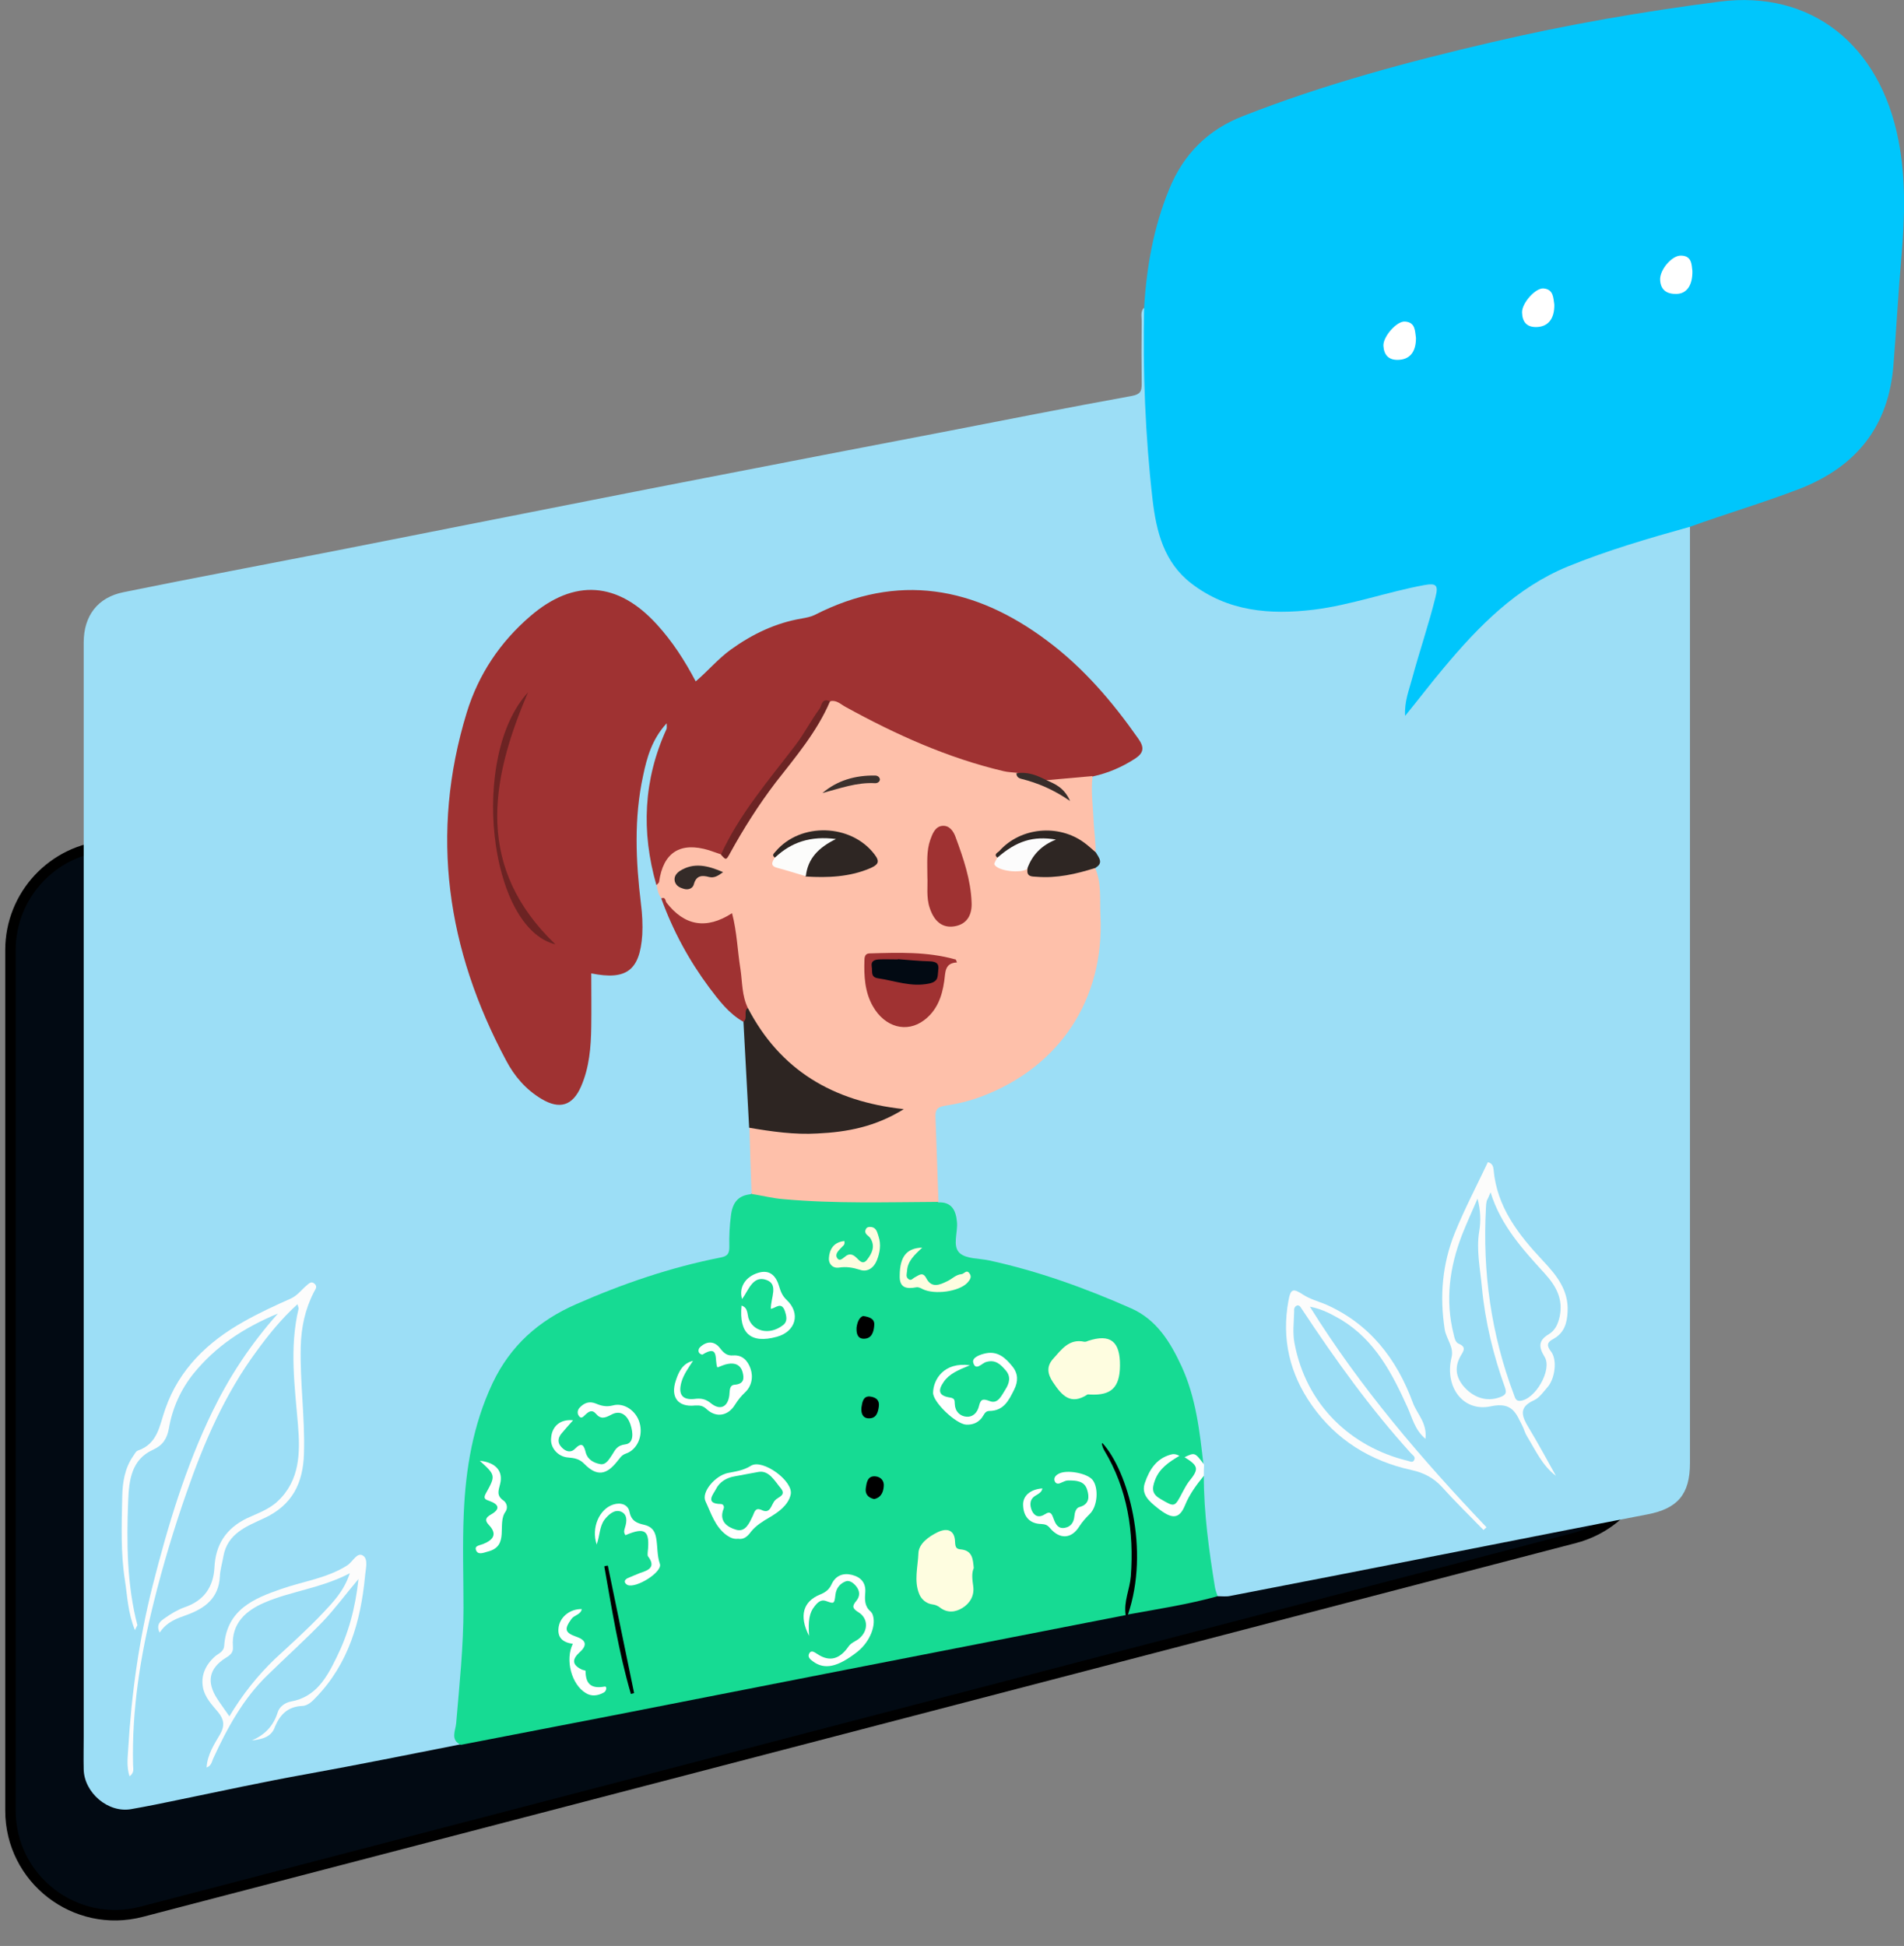 <svg width="182" height="186" viewBox="0 0 182 186" fill="none" xmlns="http://www.w3.org/2000/svg"><rect x="0" y="0" width="182" height="186" fill="#808080" stroke="none"/><path d="M1 173.057V90.811C1 85.546 5.082 81.183 10.336 80.833L147.336 71.71C153.107 71.326 158 75.904 158 81.688V137.327C158 141.877 154.927 145.854 150.524 147.003L13.524 182.734C7.188 184.386 1 179.605 1 173.057Z" fill="#020A13" stroke="black"/><g clip-path="url(#clip0)"><path d="M161.54 50.352C161.54 80.196 161.54 110.015 161.54 139.86C161.54 142.841 160.347 144.202 157.469 144.751C151.453 145.902 145.436 147.105 139.42 148.282C132.134 149.721 124.873 151.133 117.586 152.546C117.223 152.624 116.808 152.572 116.419 152.572C115.797 152.31 115.745 151.682 115.667 151.159C115.174 147.864 114.604 144.568 114.76 141.22C114.76 140.854 114.734 140.487 114.76 140.121C114.371 136.956 114.033 133.791 112.737 130.862C111.544 128.141 109.833 126.023 106.954 124.872C102.364 123.015 97.749 121.393 92.873 120.478C91.473 120.216 91.24 119.928 91.214 118.463C91.214 118.202 91.188 117.94 91.214 117.679C91.344 116.423 90.929 115.455 89.684 114.985C89.476 114.723 89.399 114.435 89.425 114.121C89.502 111.95 89.087 109.779 89.139 107.582C89.165 105.621 89.191 105.568 91.084 105.176C96.789 103.973 100.99 100.834 103.505 95.498C104.776 92.804 105.165 89.9 104.906 86.945C104.802 85.689 104.698 84.434 104.646 83.178C104.854 82.498 104.724 81.818 104.491 81.164C104.283 79.228 104.18 77.293 104.076 75.331C104.05 74.834 103.998 74.363 104.413 73.997C105.528 73.343 106.876 73.186 107.966 72.428C108.743 71.879 109.003 71.355 108.406 70.492C105.269 66.046 101.638 62.122 96.841 59.428C90.98 56.106 84.964 55.74 78.844 58.669C78.093 59.036 77.341 59.323 76.511 59.454C73.243 60.029 70.546 61.651 68.239 64.005C66.605 65.653 66.605 65.653 65.412 63.744C64.167 61.808 62.923 59.873 61.03 58.46C57.814 56.054 54.832 56.08 51.642 58.539C49.101 60.474 47.234 62.985 45.912 65.862C43.344 71.434 42.826 77.319 43.344 83.361C43.733 88.043 44.797 92.568 46.586 96.91C47.649 99.5 48.868 102.011 50.994 103.92C51.409 104.287 51.824 104.679 52.368 104.888C53.639 105.411 54.573 105.071 55.169 103.842C55.921 102.299 56.206 100.625 56.232 98.898C56.258 97.329 56.206 95.76 56.258 94.19C56.284 92.882 56.466 92.778 57.71 92.908C59.5 93.118 60.33 92.516 60.848 90.764C61.471 88.645 60.952 86.526 60.796 84.407C60.485 80.092 60.381 75.776 61.911 71.617C62.222 70.806 62.56 69.995 63.182 69.368C63.337 69.21 63.519 69.054 63.752 69.132C64.064 69.237 64.038 69.524 64.012 69.786C63.986 69.995 63.908 70.204 63.83 70.414C62.767 72.689 62.352 75.148 62.171 77.633C62.015 79.909 62.534 82.132 63.104 84.329C63.208 84.826 63.337 85.323 63.545 85.794C64.945 89.377 66.864 92.673 69.302 95.655C69.95 96.466 71.013 96.884 71.402 97.93C71.558 98.349 71.687 98.767 71.662 99.186C71.584 102.037 72.102 104.862 71.947 107.687C71.947 109.309 72.31 110.878 72.206 112.5C72.18 113.023 72.232 113.546 71.973 114.043C70.365 114.906 70.106 116.397 70.106 118.019C70.106 120.242 70.08 120.242 67.876 120.713C63.182 121.733 58.67 123.381 54.287 125.395C50.112 127.304 47.831 130.757 46.378 134.942C45.211 138.316 44.771 141.795 44.693 145.352C44.641 148.413 44.693 151.447 44.667 154.507C44.641 157.855 44.278 161.203 43.993 164.525C43.915 165.284 43.967 165.99 44.071 166.722C39.144 167.69 34.242 168.684 29.316 169.574C25.218 170.306 21.147 171.195 17.076 172.032C15.572 172.346 14.042 172.66 12.538 172.922C10.334 173.314 8.052 171.352 8 169.129C7.974 168.083 8 167.036 8 165.99C8 131.123 8 96.257 8 61.416C8 58.879 9.322 57.1 11.812 56.603C18.502 55.243 25.192 53.987 31.883 52.679C36.421 51.79 40.985 50.875 45.523 49.985C52.835 48.547 60.174 47.082 67.487 45.669C74.981 44.205 82.475 42.766 89.969 41.328C96.037 40.151 102.105 38.947 108.173 37.849C109.003 37.692 109.132 37.404 109.132 36.698C109.107 34.684 109.107 32.696 109.132 30.682C109.132 30.263 109.003 29.793 109.34 29.426C109.833 29.819 109.729 30.368 109.729 30.865C109.755 34.605 109.625 38.346 109.988 42.086C110.273 44.754 110.325 47.474 110.922 50.116C111.829 54.275 114.5 56.629 118.494 57.597C121.891 58.434 125.262 58.172 128.607 57.335C130.863 56.786 133.119 56.158 135.427 55.714C137.553 55.321 137.916 55.688 137.398 57.728C136.594 60.971 135.453 64.136 134.675 67.406C136.205 65.287 137.942 63.273 139.706 61.311C142.921 57.702 146.681 54.824 151.271 53.203C154.175 52.182 157.106 51.267 160.036 50.404C160.529 50.221 161.021 49.933 161.54 50.352Z" fill="#9CDEF6"/><path d="M161.54 50.352C157.599 51.45 153.657 52.601 149.871 54.144C144.97 56.158 141.366 59.82 138.02 63.822C136.802 65.261 135.661 66.778 134.312 68.426C134.234 67.013 134.701 65.941 134.986 64.842C135.687 62.253 136.568 59.69 137.217 57.074C137.502 55.949 137.32 55.714 136.153 55.923C132.601 56.577 129.152 57.832 125.573 58.277C121.398 58.774 117.379 58.46 113.878 55.766C111.259 53.752 110.533 50.822 110.17 47.736C109.47 41.641 109.237 35.521 109.366 29.374C109.6 25.503 110.274 21.71 111.752 18.101C113.126 14.726 115.46 12.398 118.831 11.091C126.559 8.056 134.546 5.911 142.636 4.028C149.793 2.354 157.054 1.099 164.367 0.157C173.054 -0.968 179.718 4.211 181.482 13.471C182.182 17.107 182.078 20.742 181.767 24.378C181.456 27.883 181.274 31.414 180.989 34.919C180.522 40.778 177.436 44.597 172.042 46.716C168.568 48.05 165.015 49.096 161.54 50.352Z" fill="#00C6FC"/><path d="M115.07 141.063C115.07 144.646 115.563 148.177 116.133 151.708C116.185 151.996 116.289 152.284 116.393 152.572C113.566 153.356 110.662 153.801 107.784 154.324C107.576 153.696 107.939 153.147 108.043 152.572C108.821 147.759 108.38 143.155 105.891 138.865C105.813 138.735 105.761 138.552 105.657 138.578C107.291 141.193 108.198 144.071 108.354 147.183C108.484 149.616 108.276 152.022 107.602 154.376C98.085 156.233 88.568 158.091 79.077 159.948C72.283 161.282 65.463 162.616 58.669 163.95C53.82 164.891 48.945 165.833 44.07 166.775C43.007 166.33 43.551 165.388 43.603 164.734C43.914 161.072 44.303 157.384 44.303 153.696C44.303 150.688 44.2 147.68 44.329 144.698C44.511 140.383 45.211 136.197 47.078 132.222C48.789 128.612 51.486 126.232 55.065 124.662C59.525 122.701 64.115 121.131 68.912 120.19C69.612 120.059 69.716 119.745 69.716 119.143C69.69 118.149 69.742 117.155 69.872 116.161C70.027 114.932 70.572 114.252 71.791 114.147C72.18 113.86 72.621 113.912 73.035 113.99C77.859 114.697 82.708 114.514 87.557 114.54C88.283 114.54 89.035 114.409 89.657 114.932C90.954 114.854 91.369 115.665 91.473 116.789C91.576 117.809 91.006 119.091 91.732 119.771C92.38 120.347 93.599 120.268 94.558 120.477C99.252 121.497 103.738 123.119 108.121 125.055C110.558 126.127 111.881 128.298 112.944 130.6C114.318 133.582 114.681 136.825 115.044 140.069C114.811 140.147 114.629 139.99 114.474 139.833C114.344 139.729 114.24 139.572 113.929 139.389C114.526 140.043 114.759 140.67 114.292 141.298C113.696 142.057 113.255 142.894 112.788 143.731C112.425 144.385 111.984 144.489 111.31 144.018C109.365 142.632 109.469 141.115 111.57 139.493C111.103 139.781 110.61 140.147 110.273 140.749C109.339 142.37 109.806 143.861 111.57 144.541C112.399 144.855 112.762 144.201 113.022 143.626C113.385 142.841 113.748 142.057 114.396 141.429C114.604 141.22 114.759 140.984 115.07 141.063Z" fill="#16DB93"/><path d="M107.602 154.376C107.395 153.095 107.991 151.918 108.095 150.662C108.406 146.399 107.784 142.344 105.554 138.63C105.45 138.447 105.372 138.238 105.32 138.028C105.32 138.002 105.372 137.95 105.372 137.924C107.836 140.618 109.936 148.125 107.81 154.35C107.732 154.376 107.68 154.376 107.602 154.376Z" fill="black"/><path d="M62.742 84.591C61.289 79.516 61.497 74.547 63.701 69.708C63.753 69.603 63.727 69.472 63.727 69.132C62.327 70.649 61.834 72.402 61.471 74.154C60.589 78.209 60.771 82.289 61.264 86.369C61.393 87.363 61.445 88.383 61.393 89.351C61.16 92.752 59.889 93.719 56.518 93.039C56.518 94.74 56.544 96.414 56.518 98.114C56.492 100.075 56.337 102.037 55.533 103.868C54.729 105.699 53.484 106.065 51.773 105.045C50.269 104.156 49.154 102.848 48.376 101.357C42.722 90.79 41.063 79.726 44.615 68.112C45.73 64.476 47.805 61.364 50.709 58.879C54.884 55.295 59.059 55.583 62.793 59.69C64.272 61.311 65.439 63.116 66.502 65.13C67.669 64.136 68.628 62.985 69.847 62.096C71.921 60.605 74.151 59.533 76.667 59.114C77.082 59.036 77.522 58.957 77.885 58.774C85.821 54.72 93.159 56.054 100.083 61.233C103.558 63.822 106.332 67.066 108.822 70.623C109.392 71.434 109.34 71.957 108.511 72.506C107.266 73.317 105.917 73.893 104.491 74.207C103.169 75.148 101.639 74.625 100.238 74.834C99.253 74.704 98.32 74.128 97.282 74.233C93.807 73.945 90.644 72.533 87.428 71.277C84.706 70.178 82.19 68.661 79.545 67.432C79.052 67.353 78.845 67.667 78.638 68.034C77.056 70.859 74.929 73.265 73.01 75.854C71.766 77.528 70.573 79.229 69.691 81.138C69.536 81.504 69.38 81.871 68.939 81.949C68.187 81.949 67.539 81.583 66.839 81.478C64.946 81.19 63.831 81.923 63.39 83.806C63.234 84.094 63.286 84.591 62.742 84.591Z" fill="#9F3232"/><path d="M100.03 74.573C101.508 74.442 102.986 74.311 104.438 74.18C104.257 75.671 104.49 77.162 104.542 78.627C104.594 79.569 104.75 80.51 104.724 81.452C104.101 81.609 103.79 81.086 103.401 80.798C101.197 79.255 98.267 79.333 96.192 81.06C95.881 81.321 95.622 81.609 95.57 82.001C95.7 83.257 96.763 82.917 97.489 83.074C97.8 83.152 98.137 82.786 98.474 83.048C99.926 83.754 101.379 83.414 102.831 83.1C103.427 82.969 104.024 82.551 104.672 82.943C105.32 84.408 105.113 86.003 105.19 87.52C105.579 95.498 101.301 101.959 93.884 104.784C92.717 105.228 91.499 105.516 90.28 105.699C89.502 105.83 89.398 106.17 89.424 106.824C89.528 109.518 89.606 112.186 89.709 114.88C84.757 114.906 79.804 115.063 74.877 114.619C73.865 114.54 72.854 114.279 71.843 114.122C71.765 112.003 71.687 109.884 71.635 107.766C72.102 107.399 72.621 107.583 73.139 107.661C76.847 108.263 80.53 108.158 84.082 106.798C84.393 106.667 84.731 106.562 85.042 106.405C85.12 106.353 85.171 106.301 85.197 106.196C79 105.202 74.202 102.194 71.246 96.466C70.39 94.635 70.52 92.647 70.209 90.738C70.053 89.848 69.95 88.959 69.82 87.939C68.186 88.724 66.656 88.828 65.049 87.991C64.115 87.494 63.882 86.526 63.233 85.873C62.922 85.506 62.844 85.062 62.767 84.591C62.844 84.486 62.974 84.408 63 84.303C63.389 81.478 65.023 80.432 67.771 81.269C68.186 81.4 68.575 81.557 68.99 81.687C69.301 81.871 69.431 81.661 69.587 81.426C71.272 78.13 73.45 75.174 75.732 72.297C76.847 70.885 77.885 69.368 78.74 67.772C78.896 67.484 79.052 67.144 79.415 67.014C79.985 66.909 80.374 67.327 80.815 67.563C85.612 70.205 90.591 72.454 95.933 73.71C96.348 73.814 96.789 73.814 97.204 73.867C98.682 74.39 100.263 74.756 101.534 75.724C101.093 75.253 100.315 75.201 100.03 74.573Z" fill="#FEC0AA"/><path d="M12.901 155.815C12.227 154.167 12.175 152.571 11.942 151.054C11.527 148.439 11.631 145.771 11.682 143.103C11.708 141.716 11.916 140.33 12.746 139.153C12.875 138.97 12.979 138.735 13.161 138.656C15.105 138.002 15.235 136.25 15.806 134.654C17.128 130.861 19.877 128.246 23.274 126.336C24.752 125.499 26.282 124.793 27.812 124.113C28.434 123.825 28.797 123.302 29.29 122.884C29.523 122.701 29.731 122.413 30.068 122.701C30.379 122.988 30.146 123.224 30.016 123.485C29.16 125.133 28.797 126.859 28.745 128.743C28.668 132.143 29.16 135.517 29.056 138.918C28.979 141.769 27.942 143.861 25.245 145.117C23.611 145.875 21.744 146.555 21.355 148.753C21.251 149.38 21.044 150.034 21.018 150.662C20.914 152.755 19.592 153.722 17.88 154.35C16.921 154.69 15.961 155.004 15.261 156.05C14.872 155.239 15.391 154.926 15.754 154.664C16.35 154.245 16.998 153.853 17.673 153.618C19.488 152.99 20.395 151.708 20.499 149.825C20.603 147.628 21.614 146.085 23.611 145.117C24.622 144.646 25.711 144.28 26.541 143.495C28.694 141.481 28.694 138.813 28.486 136.224C28.175 132.509 27.656 128.821 28.538 125.107C28.564 125.029 28.512 124.95 28.434 124.662C26.904 126.049 25.66 127.592 24.518 129.161C21.511 133.242 19.514 137.819 17.854 142.606C16.635 146.085 15.572 149.616 14.691 153.173C13.42 158.274 12.59 163.426 12.72 168.736C12.72 169.05 12.875 169.416 12.383 169.783C12.097 168.893 12.201 168.056 12.253 167.219C12.564 161.936 13.29 156.704 14.587 151.578C16.039 145.875 17.724 140.226 20.318 134.89C21.925 131.594 23.896 128.56 26.567 125.552C23.222 126.938 20.603 128.717 18.528 131.254C17.284 132.797 16.48 134.576 16.143 136.537C15.961 137.531 15.546 138.159 14.613 138.578C12.538 139.519 12.331 141.533 12.253 143.443C12.097 147.445 12.123 151.447 13.135 155.344C13.109 155.423 13.031 155.501 12.901 155.815Z" fill="#FCFCFC"/><path d="M71.48 96.335C74.566 102.273 79.597 105.281 86.391 106.013C83.668 107.713 80.945 108.21 78.145 108.341C75.94 108.472 73.762 108.158 71.61 107.792C71.428 104.417 71.247 101.043 71.065 97.669C70.987 97.146 70.806 96.597 71.48 96.335Z" fill="#2D2522"/><path d="M148.729 141.062C147.433 140.095 146.784 138.63 145.955 137.27C145.773 136.982 145.695 136.642 145.54 136.328C144.917 135.099 144.58 133.974 142.506 134.419C139.835 134.994 138.071 132.535 138.746 129.763C139.005 128.743 138.253 128.01 138.097 127.069C137.605 123.904 137.864 120.817 139.057 117.861C139.99 115.56 141.157 113.336 142.22 111.087C142.635 111.165 142.739 111.505 142.765 111.767C143.076 115.377 145.151 118.018 147.485 120.503C148.781 121.89 149.948 123.302 149.844 125.368C149.792 126.467 149.533 127.409 148.47 127.984C147.899 128.298 147.796 128.586 148.263 129.187C148.885 129.998 148.626 131.803 147.925 132.588C147.536 133.032 147.147 133.608 146.629 133.843C145.099 134.523 145.488 135.413 146.136 136.485C147.07 138.028 147.874 139.545 148.729 141.062Z" fill="#FCFCFB"/><path d="M125.21 124.898C130.085 132.719 135.92 139.493 142.091 145.98C141.988 146.059 141.91 146.163 141.806 146.242C140.484 144.882 139.135 143.574 137.891 142.187C137.061 141.272 136.127 140.775 134.934 140.513C130.993 139.65 127.725 137.636 125.392 134.314C123.291 131.332 122.487 127.984 123.162 124.322C123.369 123.172 123.602 123.119 124.562 123.747C125.21 124.166 125.962 124.375 126.688 124.663C130.915 126.52 133.508 129.868 135.064 134.105C135.453 135.151 136.438 136.014 136.257 137.532C135.22 136.642 134.986 135.491 134.545 134.524C133.067 131.254 131.434 128.115 128.218 126.153C127.337 125.656 126.455 125.133 125.21 124.898Z" fill="#FCFCFC"/><path d="M24.077 166.356C25.296 165.833 26.125 164.996 26.54 163.688C26.696 163.139 27.241 162.747 27.785 162.642C30.197 162.223 31.234 160.34 32.167 158.431C33.282 156.181 33.957 153.801 34.268 150.924C32.971 152.467 32.012 153.775 30.897 154.952C29.185 156.731 27.344 158.378 25.581 160.105C23.247 162.354 21.717 165.179 20.369 168.109C20.239 168.423 20.187 168.789 19.746 168.946C19.824 167.716 20.472 166.722 21.043 165.755C21.51 164.944 21.406 164.316 20.835 163.636C20.265 162.956 19.591 162.25 19.409 161.334C19.176 160.157 19.643 159.137 20.55 158.326C20.887 158.038 21.406 157.881 21.432 157.28C21.691 153.853 24.258 152.781 26.929 151.865C29.03 151.133 31.286 150.845 33.205 149.616C33.723 149.276 34.138 148.308 34.709 148.7C35.227 149.04 34.942 150.008 34.89 150.688C34.475 155.004 33.309 159.032 30.197 162.25C29.834 162.642 29.419 163.034 28.9 163.06C27.526 163.113 26.774 163.871 26.281 165.048C25.97 166.016 25.062 166.252 24.077 166.356Z" fill="#FCFCFC"/><path d="M71.48 96.335C71.039 96.675 71.506 97.329 71.065 97.669C69.665 96.884 68.731 95.629 67.798 94.399C65.853 91.784 64.323 88.959 63.208 85.872C63.623 85.689 63.597 86.108 63.701 86.264C65.412 88.488 67.513 88.88 69.976 87.285C70.443 89.063 70.495 90.868 70.78 92.647C70.962 93.876 70.91 95.158 71.48 96.335Z" fill="#9F3232"/><path d="M104.673 82.969C102.858 83.544 101.016 83.963 99.097 83.806C98.605 83.78 98.112 83.806 98.216 83.073C98.19 81.766 98.994 80.798 100.524 80.275C99.668 80.536 98.786 80.562 97.931 80.824C96.997 81.085 96.323 81.844 95.363 82.001C94.922 81.635 95.389 81.504 95.545 81.321C97.567 79.071 101.198 78.731 103.661 80.562C104.05 80.85 104.388 81.164 104.751 81.478C105.036 81.975 105.529 82.498 104.673 82.969Z" fill="#2E2623"/><path d="M115.07 141.063C114.37 141.926 113.722 142.789 113.281 143.862C112.711 145.274 111.984 145.196 110.662 144.15C109.806 143.469 109.054 142.816 109.443 141.717C109.858 140.514 110.506 139.441 111.855 139.049C112.114 138.97 112.348 138.944 112.737 139.154C111.725 139.755 110.818 140.357 110.403 141.482C110.091 142.319 110.117 142.816 110.947 143.286C112.296 144.071 112.27 144.097 113.048 142.606C113.229 142.266 113.411 141.926 113.644 141.612C114.63 140.409 114.578 140.121 113.229 139.284C114.215 138.814 114.215 138.814 115.096 139.991C115.07 140.383 115.07 140.723 115.07 141.063Z" fill="white"/><path d="M148.574 29.112C148.6 30.472 147.978 31.204 146.941 31.257C145.955 31.309 145.515 30.786 145.489 29.87C145.463 28.981 146.759 27.516 147.537 27.569C148.523 27.647 148.471 28.51 148.574 29.112Z" fill="white"/><path d="M161.773 25.895C161.799 27.282 161.228 28.066 160.269 28.093C159.361 28.119 158.739 27.753 158.687 26.759C158.635 25.791 159.828 24.378 160.71 24.431C161.747 24.457 161.695 25.346 161.773 25.895Z" fill="white"/><path d="M135.35 32.303C135.35 33.69 134.727 34.37 133.638 34.396C132.705 34.422 132.29 33.899 132.238 33.062C132.186 32.172 133.534 30.655 134.312 30.734C135.324 30.812 135.246 31.675 135.35 32.303Z" fill="white"/><path d="M93.08 149.877C92.847 150.427 92.951 151.002 93.028 151.604C93.158 152.519 92.717 153.252 91.991 153.696C91.317 154.115 90.539 154.193 89.839 153.644C89.631 153.487 89.398 153.382 89.139 153.356C88.516 153.278 88.05 152.833 87.868 152.362C87.349 151.107 87.738 149.773 87.79 148.465C87.816 147.549 88.776 146.869 89.631 146.451C90.617 145.98 91.265 146.32 91.291 147.366C91.317 147.889 91.395 148.073 91.887 148.099C92.977 148.229 93.002 149.066 93.08 149.877Z" fill="#FEFDE0"/><path d="M107.058 130.548C107.032 132.614 106.228 133.399 104.206 133.294C104.128 133.294 104.024 133.268 103.946 133.294C102.338 134.341 101.509 133.399 100.653 132.117C100.108 131.306 100.031 130.6 100.653 129.894C101.457 129.005 102.183 127.932 103.635 128.246C103.739 128.272 103.894 128.22 103.998 128.168C106.124 127.461 107.084 128.194 107.058 130.548Z" fill="#FEFDE0"/><path d="M54.78 135.753C54.365 136.224 54.002 136.616 53.639 137.061C53.302 137.505 53.302 137.95 53.691 138.342C54.054 138.735 54.547 138.892 54.936 138.499C55.636 137.793 55.818 138.133 55.999 138.866C56.181 139.519 56.777 139.833 57.347 139.938C57.918 140.069 58.229 139.467 58.514 139.049C58.825 138.552 58.981 138.159 59.785 138.055C60.615 137.95 60.511 136.904 60.278 136.198C59.992 135.308 59.344 134.707 58.411 135.23C57.814 135.544 57.425 135.674 56.959 135.125C56.595 134.707 56.284 134.916 55.973 135.204C55.792 135.361 55.584 135.674 55.351 135.361C55.143 135.099 55.195 134.759 55.428 134.524C55.843 134.105 56.31 133.896 56.959 134.157C57.451 134.367 57.944 134.497 58.566 134.34C59.655 134.027 60.822 134.864 61.133 135.988C61.496 137.218 60.926 138.578 59.811 138.944C59.37 139.101 59.24 139.415 58.981 139.703C57.944 141.01 57.036 141.115 55.869 139.938C55.403 139.441 54.91 139.363 54.288 139.31C53.302 139.232 52.576 138.342 52.68 137.453C52.758 136.302 53.587 135.622 54.78 135.753Z" fill="white"/><path d="M70.547 147.079C70.132 147.131 69.795 146.974 69.458 146.739C68.343 145.928 67.98 144.646 67.435 143.495C67.02 142.606 68.369 141.063 69.536 140.801C70.314 140.644 71.04 140.566 71.792 140.095C72.907 139.415 75.889 141.586 75.578 142.867C75.344 143.887 74.359 144.568 73.555 145.038C72.881 145.431 72.284 145.797 71.792 146.398C71.506 146.791 71.143 147.183 70.547 147.079Z" fill="white"/><path d="M77.341 156.364C76.356 154.455 76.77 153.069 78.378 152.415C78.897 152.206 79.26 151.944 79.493 151.421C79.882 150.584 80.608 150.322 81.438 150.532C82.268 150.741 82.787 151.264 82.709 152.232C82.657 152.886 82.631 153.54 83.228 154.037C83.279 154.089 83.331 154.167 83.383 154.246C83.824 155.266 83.176 156.914 81.957 157.882C80.09 159.346 78.819 159.634 77.704 158.797C77.445 158.614 77.185 158.379 77.341 158.065C77.549 157.646 77.886 157.96 78.119 158.091C79.364 158.928 80.323 158.509 81.101 157.385C81.335 157.045 81.698 156.914 82.009 156.704C83.02 155.972 83.046 154.69 82.035 154.089C81.438 153.723 81.464 153.487 81.853 153.016C82.242 152.546 82.19 152.049 81.827 151.604C81.568 151.29 81.179 151.002 80.816 151.159C80.297 151.369 79.934 151.787 79.856 152.441C79.753 153.33 79.727 153.304 78.923 153.016C78.456 152.859 78.119 153.2 77.86 153.54C77.367 154.141 77.237 154.9 77.341 156.364Z" fill="white"/><path d="M92.717 130.495C91.55 130.966 90.721 131.332 90.202 132.091C89.606 132.954 89.761 133.425 90.824 133.582C91.317 133.66 91.239 133.922 91.265 134.183C91.291 134.916 91.758 135.36 92.38 135.413C92.977 135.465 93.418 135.047 93.573 134.419C93.729 133.791 93.884 133.634 94.61 133.922C95.414 134.236 95.751 133.346 96.114 132.797C96.477 132.222 96.659 131.594 96.14 130.992C95.648 130.417 95.155 129.92 94.273 130.181C93.858 130.286 93.262 131.097 93.028 130.234C92.899 129.737 93.729 129.449 94.273 129.344C95.414 129.135 96.14 129.815 96.789 130.626C97.333 131.306 97.333 132.039 96.944 132.823C96.425 133.87 95.933 134.863 94.558 134.863C94.144 134.863 94.04 135.282 93.832 135.544C93.443 136.014 92.951 136.197 92.354 136.171C91.395 136.119 89.165 134.026 89.191 133.111C89.217 131.855 90.228 130.155 92.717 130.495Z" fill="white"/><path d="M66.242 130.077C65.801 130.757 65.334 131.385 65.127 132.143C64.816 133.294 65.231 133.843 66.397 133.713C66.994 133.634 67.435 133.713 67.927 134.105C68.809 134.837 69.561 134.523 69.717 133.373C69.769 132.928 69.691 132.379 70.261 132.352C71.117 132.274 71.143 131.751 70.987 131.175C70.806 130.469 70.261 130.234 69.587 130.365C69.25 130.417 68.939 130.574 68.576 130.705C68.264 130.077 68.809 128.429 67.15 129.475C67.098 129.501 66.89 129.397 66.838 129.318C66.683 129.109 66.812 128.848 66.942 128.743C67.616 128.141 68.316 128.194 68.835 128.874C69.198 129.344 69.509 129.606 70.106 129.554C70.987 129.501 71.48 130.077 71.739 130.809C72.025 131.62 71.843 132.509 71.221 133.085C70.832 133.451 70.546 133.817 70.261 134.262C69.613 135.334 68.472 135.544 67.564 134.707C67.201 134.367 66.916 134.314 66.449 134.34C64.79 134.523 64.064 133.53 64.608 131.934C64.868 131.149 65.231 130.312 66.242 130.077Z" fill="white"/><path d="M99.641 142.266C99.59 142.606 99.304 142.763 99.045 142.92C98.423 143.26 98.397 143.809 98.63 144.385C98.889 144.96 99.356 145.091 99.901 144.725C100.419 144.385 100.549 144.725 100.705 145.143C100.886 145.64 101.12 146.163 101.794 146.032C102.364 145.928 102.649 145.509 102.701 144.908C102.727 144.568 102.857 144.123 103.194 144.044C104.153 143.783 104.128 143.051 103.92 142.397C103.661 141.533 102.857 141.507 102.105 141.507C101.897 141.507 101.69 141.612 101.508 141.69C101.249 141.821 100.99 141.9 100.834 141.612C100.679 141.298 100.886 141.036 101.171 140.88C101.923 140.435 103.92 140.801 104.439 141.455C105.035 142.213 104.931 143.992 104.153 144.725C103.79 145.091 103.453 145.457 103.168 145.902C102.416 147.105 101.301 147.157 100.367 146.059C100.108 145.745 99.901 145.692 99.512 145.666C98.449 145.64 97.852 144.986 97.8 143.94C97.722 142.972 98.5 142.344 99.641 142.266Z" fill="white"/><path d="M73.684 125.107C73.658 124.061 74.462 122.753 73.243 122.335C71.947 121.89 71.558 123.329 70.935 124.166C70.598 123.067 71.246 122.021 72.491 121.655C73.451 121.367 74.125 121.786 74.462 122.91C74.618 123.407 74.747 123.826 75.188 124.244C76.562 125.526 76.07 127.279 74.254 127.775C71.765 128.456 70.624 127.462 70.883 124.794C71.48 124.977 71.428 125.552 71.532 125.945C71.921 127.252 73.528 127.671 74.825 126.677C75.318 126.311 75.188 125.814 75.007 125.264C74.669 124.401 74.151 125.029 73.684 125.107Z" fill="white"/><path d="M59.785 146.739C59.578 146.425 59.682 146.242 59.734 146.033C59.941 145.405 59.993 144.699 59.293 144.463C58.722 144.28 58.178 144.751 57.789 145.248C57.296 145.902 57.348 146.765 57.037 147.628C56.492 146.033 57.296 144.228 58.619 143.809C59.345 143.574 60.045 143.809 60.175 144.516C60.356 145.405 60.901 145.588 61.575 145.745C62.249 145.902 62.586 146.268 62.716 146.974C62.871 147.811 62.794 148.648 63.079 149.485C63.338 150.27 60.797 151.84 59.993 151.5C59.889 151.447 59.76 151.343 59.734 151.238C59.682 151.055 59.837 150.924 59.993 150.846C60.382 150.689 60.771 150.506 61.186 150.349C62.016 150.087 62.716 149.773 61.938 148.753C61.886 148.675 61.912 148.492 61.912 148.387C62.145 146.268 61.678 145.928 59.785 146.739Z" fill="white"/><path d="M54.755 157.123C53.821 156.992 53.225 156.547 53.407 155.475C53.588 154.481 54.547 153.775 55.611 153.801C55.507 154.35 54.91 154.35 54.625 154.743C53.925 155.71 53.977 156.05 55.092 156.443C56.026 156.757 56.155 157.254 55.429 157.908C54.677 158.588 54.651 159.111 55.611 159.582C55.714 159.634 55.974 159.66 55.974 159.712C55.974 160.994 56.544 161.439 57.815 161.203C58.022 161.177 57.996 161.622 57.711 161.779C57.141 162.093 56.544 162.171 56 161.831C54.625 161.02 54.003 158.64 54.755 157.123Z" fill="white"/><path d="M45.86 139.624C47.416 139.781 48.116 140.644 47.805 141.847C47.649 142.475 47.442 142.946 48.116 143.417C48.427 143.626 48.583 144.097 48.324 144.489C47.468 145.64 48.764 147.785 46.612 148.308C46.223 148.413 45.679 148.674 45.497 148.151C45.342 147.733 45.886 147.706 46.197 147.576C47.157 147.183 47.572 146.634 46.716 145.745C46.275 145.274 46.483 145.012 46.949 144.751C47.857 144.228 47.675 143.783 46.794 143.469C46.457 143.338 46.145 143.286 46.431 142.763C47.39 141.036 47.39 141.01 45.86 139.624Z" fill="white"/><path d="M88.154 119.248C87.454 119.928 86.754 120.504 86.702 121.498C86.676 121.759 86.572 122.021 86.806 122.23C87.091 122.491 87.246 122.178 87.48 122.073C87.843 121.89 88.206 121.524 88.543 122.178C89.062 123.172 89.84 122.805 90.54 122.465C91.007 122.256 91.344 121.838 91.914 121.785C92.173 121.759 92.381 121.314 92.666 121.707C92.951 122.073 92.666 122.387 92.459 122.622C91.655 123.459 89.347 123.773 88.206 123.224C88.024 123.119 87.791 123.015 87.609 123.041C86.65 123.224 85.95 123.119 86.002 121.89C86.028 120.111 86.65 119.3 88.154 119.248Z" fill="#FEFDE0"/><path d="M80.712 118.62C80.79 119.013 80.582 119.065 80.479 119.196C80.193 119.51 79.752 119.85 80.038 120.268C80.297 120.634 80.634 120.19 80.919 120.007C81.231 119.824 81.49 119.902 81.749 120.111C82.086 120.373 82.423 121.001 82.89 120.399C83.331 119.824 83.694 119.143 83.201 118.359C83.046 118.097 82.553 117.966 82.76 117.496C82.864 117.26 83.098 117.26 83.331 117.286C83.798 117.391 83.85 117.809 83.979 118.176C84.239 118.96 84.109 119.719 83.824 120.451C83.538 121.184 82.916 121.628 82.19 121.367C81.516 121.158 80.919 121.053 80.219 121.158C79.597 121.262 79.182 120.791 79.234 120.242C79.286 119.431 79.675 118.725 80.712 118.62Z" fill="#FEFDE0"/><path d="M58.1 149.642C58.93 153.696 59.785 157.777 60.615 161.831C60.511 161.857 60.408 161.883 60.304 161.91C59.137 157.908 58.489 153.801 57.763 149.721C57.866 149.668 57.97 149.668 58.1 149.642Z" fill="black"/><path d="M83.564 143.286C82.942 143.155 82.683 142.763 82.76 142.24C82.838 141.717 82.916 141.037 83.694 141.115C84.187 141.167 84.55 141.534 84.472 142.109C84.42 142.711 84.161 143.155 83.564 143.286Z" fill="black"/><path d="M82.501 125.787C83.253 125.892 83.642 126.127 83.564 126.729C83.512 127.356 83.305 127.984 82.527 127.958C81.93 127.932 81.852 127.383 81.878 126.886C81.956 126.336 82.138 125.918 82.501 125.787Z" fill="black"/><path d="M83.123 133.477C83.823 133.556 84.083 133.896 84.005 134.445C83.927 135.047 83.746 135.596 83.02 135.57C82.423 135.544 82.293 135.021 82.345 134.524C82.423 134.027 82.501 133.451 83.123 133.477Z" fill="black"/><path d="M53.095 90.266C46.69 88.697 44.875 72.245 50.476 66.176C46.742 74.834 45.523 83.021 53.095 90.266Z" fill="#6C2323"/><path d="M79.338 67.04C78.093 69.943 76.07 72.323 74.151 74.782C72.518 76.927 71.091 79.176 69.795 81.53C69.406 82.237 69.406 82.237 68.913 81.687C70.702 77.764 73.529 74.52 76.096 71.146C76.9 70.074 77.522 68.87 78.3 67.798C78.56 67.51 78.508 66.647 79.338 67.04Z" fill="#6C2424"/><path d="M100.031 74.573C100.861 74.939 101.716 75.279 102.287 76.561C100.653 75.436 99.175 74.834 97.619 74.442C97.308 74.363 97.178 74.206 97.152 73.919C98.19 73.736 99.123 74.102 100.031 74.573Z" fill="#372D2A"/><path d="M91.474 91.993C90.255 92.045 90.384 92.987 90.255 93.797C90.047 95.262 89.555 96.596 88.336 97.512C86.676 98.767 84.576 98.192 83.435 96.178C82.657 94.818 82.579 93.274 82.631 91.757C82.631 91.417 82.735 91.129 83.124 91.129C85.872 91.051 88.621 90.946 91.318 91.705C91.37 91.679 91.396 91.809 91.474 91.993Z" fill="#A03232"/><path d="M88.646 83.806C88.646 82.472 88.543 81.347 88.932 80.249C89.139 79.673 89.398 79.019 90.047 78.941C90.747 78.862 91.136 79.438 91.343 80.013C92.095 82.053 92.795 84.094 92.873 86.265C92.925 87.389 92.484 88.331 91.24 88.54C90.124 88.723 89.321 88.122 88.88 86.814C88.517 85.768 88.698 84.669 88.646 83.806Z" fill="#9F3232"/><path d="M74.073 81.975C73.71 81.713 74.022 81.556 74.151 81.373C76.537 78.574 81.36 78.731 83.59 81.661C84.161 82.393 83.901 82.655 83.227 82.969C81.231 83.832 79.13 83.91 77.004 83.78C76.459 82.916 77.133 82.315 77.522 81.713C77.859 81.19 78.326 80.772 78.845 80.51C77.082 80.301 75.629 81.321 74.073 81.975Z" fill="#2E2623"/><path d="M74.074 81.975C75.656 80.484 77.497 79.882 79.909 80.196C78.249 81.007 77.212 82.053 77.03 83.753C76.148 83.492 75.241 83.204 74.359 82.969C73.607 82.786 73.763 82.419 74.074 81.975Z" fill="#FCFCFB"/><path d="M95.338 81.975C97.179 80.379 98.76 79.882 100.939 80.249C99.564 80.798 98.657 81.713 98.19 83.047C97.568 83.518 95.364 83.257 95.052 82.629C95.001 82.498 95.234 82.184 95.338 81.975Z" fill="#FCFCFC"/><path d="M69.12 83.361C68.627 83.728 68.264 83.937 67.798 83.832C67.123 83.649 66.553 83.649 66.32 84.538C66.216 84.931 65.775 85.088 65.36 84.957C64.997 84.852 64.634 84.695 64.504 84.251C64.401 83.806 64.634 83.492 64.971 83.257C66.32 82.394 67.668 82.734 69.12 83.361Z" fill="#342B28"/><path d="M78.611 75.802C80.064 74.573 81.775 74.102 83.642 74.128C83.901 74.128 84.083 74.285 84.109 74.494C84.109 74.703 83.901 74.86 83.668 74.86C81.905 74.756 80.297 75.357 78.611 75.802Z" fill="#3B312D"/><path d="M142.48 113.964C143.466 117.155 145.592 119.457 147.666 121.733C148.73 122.91 149.43 124.139 149.093 125.813C148.937 126.546 148.652 127.173 148.029 127.54C147.018 128.141 147.096 128.795 147.641 129.684C148.418 130.914 146.733 133.817 145.281 133.896C144.866 133.922 144.814 133.556 144.71 133.294C142.532 127.54 141.702 121.576 142.039 115.429C142.039 115.22 142.065 114.984 142.117 114.775C142.221 114.566 142.325 114.357 142.48 113.964Z" fill="#9CDEF6"/><path d="M141.236 114.566C141.521 115.664 141.573 116.685 141.391 117.731C141.106 119.51 141.495 121.288 141.651 123.041C141.962 126.31 142.74 129.528 143.855 132.614C144.011 133.085 143.985 133.294 143.492 133.503C142.351 133.974 141.158 133.739 140.173 132.797C139.213 131.855 138.954 130.809 139.602 129.632C139.887 129.135 140.225 128.769 139.421 128.429C139.11 128.298 139.032 127.88 138.954 127.54C138.124 124.27 138.565 121.105 139.758 118.019C140.225 116.842 140.743 115.717 141.236 114.566Z" fill="#9CDEF6"/><path d="M124.043 124.767C124.302 124.793 124.354 125.029 124.484 125.186C127.647 129.972 130.993 134.628 134.856 138.892C135.012 139.075 135.323 139.232 135.193 139.519C135.064 139.859 134.779 139.676 134.545 139.624C129.177 138.316 124.847 134.34 123.732 128.351C123.55 127.383 123.68 126.363 123.706 125.369C123.68 125.107 123.732 124.846 124.043 124.767Z" fill="#9CDEF6"/><path d="M21.926 164.054C21.485 163.401 21.122 162.93 20.785 162.407C19.721 160.785 19.955 159.477 21.588 158.457C22.055 158.169 22.314 157.934 22.263 157.384C22.107 155.135 23.533 153.932 25.297 153.173C27.864 152.075 30.69 151.813 33.439 150.375C32.869 152.101 31.831 153.147 30.872 154.167C29.42 155.71 27.838 157.123 26.282 158.562C24.622 160.157 23.196 161.936 21.926 164.054Z" fill="#9CDEF6"/><path d="M72.751 144.306C72.207 144.097 72.129 144.489 71.973 144.855C71.636 145.562 71.273 146.477 70.365 146.216C69.536 145.98 68.68 145.405 69.172 144.202C69.25 143.992 69.147 143.757 68.887 143.757C67.331 143.731 68.213 142.789 68.446 142.318C68.784 141.638 69.458 141.246 70.21 141.115C70.962 140.984 71.714 140.827 72.466 140.697C73.503 140.487 74.048 141.56 74.644 142.266C75.189 142.946 74.359 143.077 74.074 143.417C73.685 143.861 73.659 144.777 72.751 144.306Z" fill="#16DB93"/><path d="M85.82 91.679C86.857 91.758 87.868 91.862 88.906 91.888C89.502 91.915 89.787 92.098 89.684 92.752C89.606 93.301 89.761 93.798 88.828 94.007C87.091 94.373 85.561 93.746 83.927 93.51C83.201 93.406 83.408 92.856 83.331 92.412C83.227 91.836 83.616 91.731 84.005 91.705C84.601 91.679 85.198 91.705 85.82 91.705C85.82 91.705 85.82 91.705 85.82 91.679Z" fill="#020A13"/></g><defs><clipPath id="clip0"><rect width="174" height="173" fill="white" transform="translate(8)"/></clipPath></defs></svg>